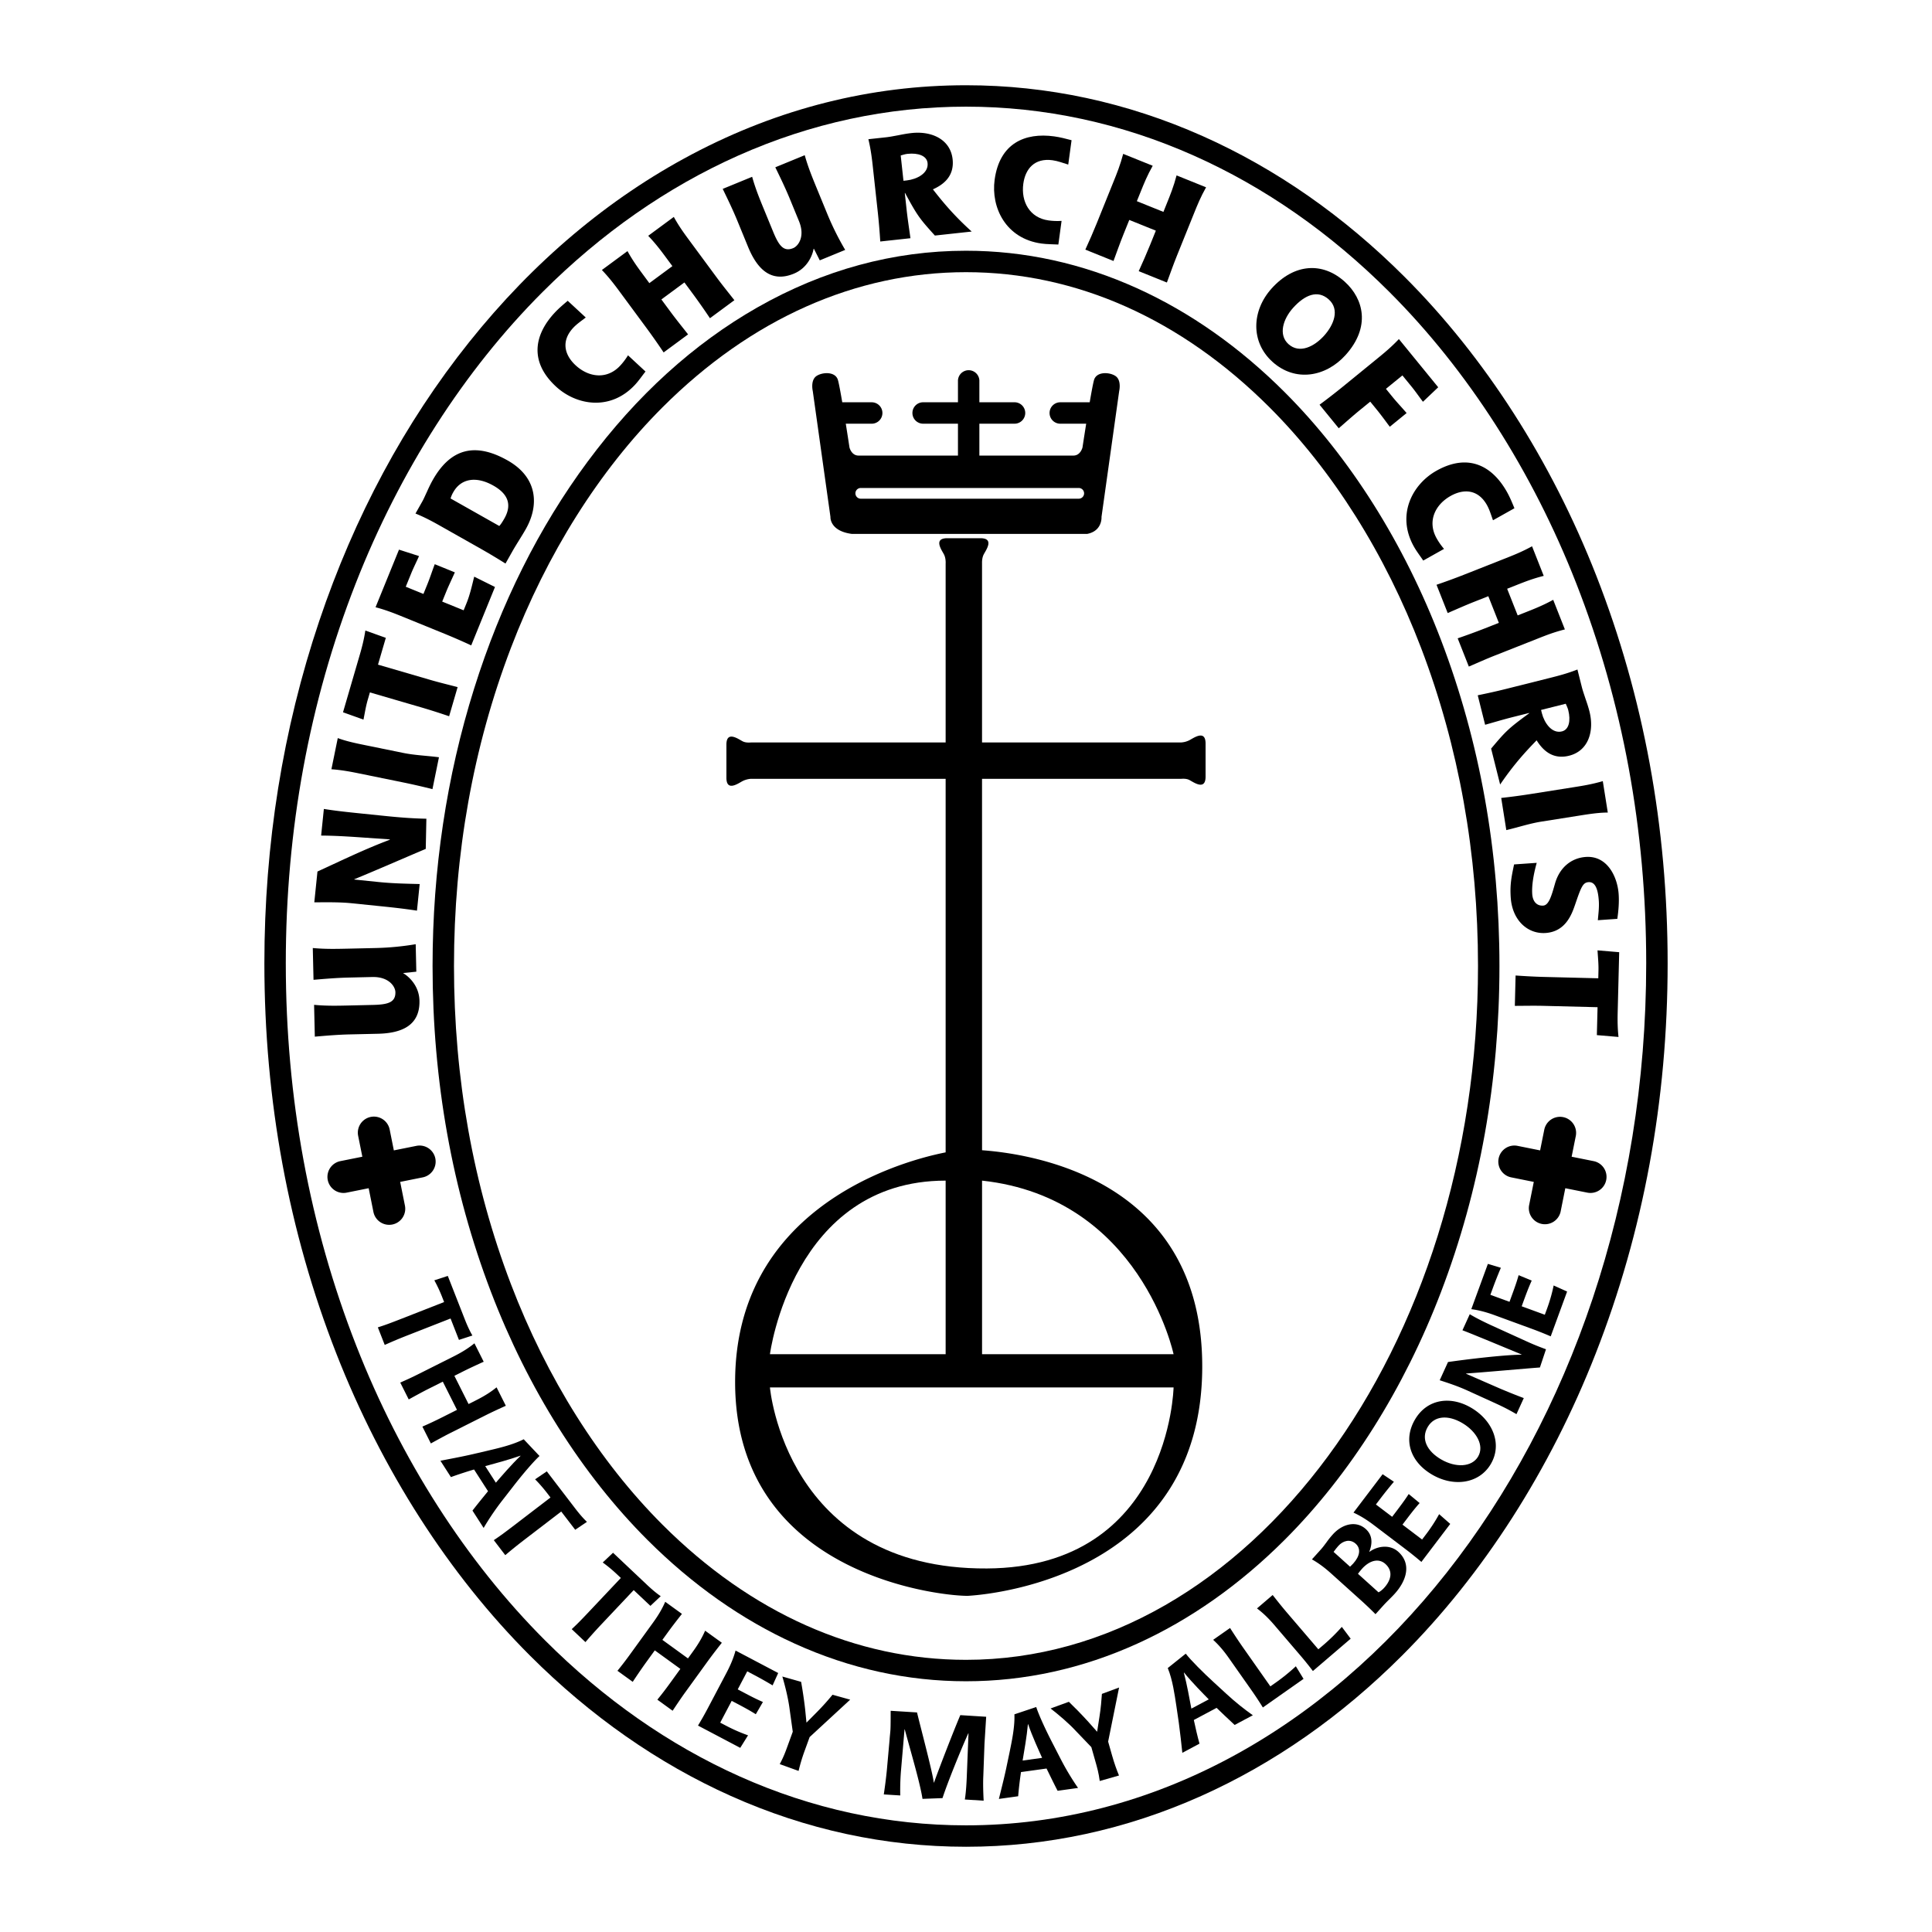 <svg xmlns="http://www.w3.org/2000/svg" width="2500" height="2500" viewBox="0 0 192.756 192.756"><g fill-rule="evenodd" clip-rule="evenodd"><path fill="#fff" d="M0 0h192.756v192.756H0V0z"/><path d="M96.378 184.252c8.052 0 15.946-1.705 23.462-5.068 7.252-3.246 13.996-7.959 20.045-14.01 8.082-8.082 14.76-18.496 19.311-30.117 4.768-12.17 7.184-25.273 7.184-38.945 0-13.595-2.393-26.602-7.111-38.658-4.502-11.5-11.117-21.815-19.133-29.83-6.066-6.066-12.844-10.792-20.143-14.044-7.557-3.368-15.502-5.075-23.614-5.075-9.489 0-18.684 2.315-27.331 6.882-8.345 4.408-15.83 10.718-22.247 18.755-6.411 8.03-11.441 17.39-14.951 27.819-3.631 10.793-5.473 22.283-5.473 34.15 0 13.672 2.417 26.775 7.183 38.945 4.551 11.621 11.229 22.035 19.31 30.117 6.051 6.051 12.795 10.764 20.046 14.01 7.516 3.364 15.41 5.069 23.462 5.069z"/><path d="M28.514 96.111c0-13.328 2.344-26.072 6.965-37.878 4.395-11.228 10.845-21.29 18.653-29.098 5.881-5.88 12.442-10.457 19.502-13.604 7.281-3.245 14.933-4.89 22.744-4.89 7.81 0 15.462 1.645 22.743 4.89 7.061 3.146 13.621 7.723 19.502 13.604 7.809 7.808 14.258 17.87 18.652 29.098 4.623 11.807 6.967 24.551 6.967 37.878 0 47.422-30.443 86.004-67.864 86.004-7.749 0-15.349-1.645-22.589-4.885-7.012-3.137-13.541-7.703-19.407-13.568-7.875-7.875-14.387-18.035-18.831-29.385-4.669-11.922-7.037-24.761-7.037-38.166z" fill="#fff"/><path d="M96.378 167.74c5.845 0 11.589-1.26 17.071-3.746 5.285-2.395 10.24-5.885 14.729-10.371 6.512-6.512 11.906-15.068 15.6-24.742 3.863-10.117 5.822-21.053 5.822-32.503s-1.959-22.385-5.822-32.502c-3.693-9.674-9.088-18.23-15.6-24.742-4.488-4.488-9.443-7.978-14.729-10.373-5.482-2.485-11.227-3.745-17.071-3.745-7.229 0-14.236 1.906-20.83 5.664-6.34 3.615-12.028 8.781-16.906 15.356-4.861 6.551-8.676 14.176-11.338 22.66-2.752 8.77-4.147 18.083-4.147 27.681 0 11.45 1.958 22.386 5.822 32.503 3.694 9.674 9.089 18.23 15.601 24.742 4.487 4.486 9.443 7.977 14.728 10.371 5.482 2.487 11.226 3.747 17.07 3.747z"/><path d="M45.294 96.378c0-11.188 1.912-21.867 5.681-31.739 3.588-9.396 8.814-17.693 15.115-23.993 8.826-8.826 19.299-13.491 30.288-13.491s21.462 4.666 30.288 13.491c6.301 6.3 11.527 14.597 15.115 23.993 3.77 9.873 5.68 20.551 5.68 31.739 0 38.171-22.916 69.224-51.083 69.224-10.988 0-21.462-4.664-30.288-13.49-6.301-6.301-11.527-14.598-15.115-23.994-3.769-9.872-5.681-20.552-5.681-31.74z" fill="#fff"/><path d="M108.482 53.265c1.523-.303 1.416-1.692 1.416-1.692l1.764-12.56s.215-.895-.227-1.376c-.439-.481-2.004-.695-2.285.281-.094.33-.256 1.205-.43 2.218h-2.936a1.068 1.068 0 1 0 0 2.137h2.586c-.207 1.295-.369 2.365-.369 2.365s-.188.815-.908.815h-9.381v-3.181h3.475a1.069 1.069 0 1 0 0-2.137h-3.475v-2.084a1.069 1.069 0 1 0-2.136 0v2.084h-3.475a1.068 1.068 0 0 0 0 2.137h3.475v3.181h-9.915c-.722 0-.909-.815-.909-.815s-.162-1.07-.368-2.365h2.586a1.068 1.068 0 0 0 0-2.137h-2.938c-.173-1.014-.335-1.889-.43-2.218-.28-.976-1.844-.762-2.284-.281-.441.481-.228 1.376-.228 1.376l1.764 12.56s-.106 1.39 2.111 1.692h23.517z"/><path d="M85.903 49.755h21.699a.535.535 0 1 0 0-1.069H85.903a.535.535 0 1 0 0 1.069z" fill="#fff"/><path d="M118.65 73.86a2.119 2.119 0 0 1-.842.217h-19.83V56.169c-.004-.156.006-.527.162-.842.205-.41 1.123-1.63-.328-1.63h-3.296c-1.452 0-.534 1.22-.33 1.63.157.314.167.686.164.842h-.003v17.908H74.946c-.156.003-.527.046-.842-.111-.41-.205-1.63-1.122-1.63.33v3.296c0 1.452 1.221.534 1.63.329.314-.157.686-.221.842-.217h19.401v37.268c-5.681 1.129-21.004 6.131-21.004 22.914 0 19.775 21.596 21.432 23.302 21.326 3.421-.215 23.195-2.619 23.302-22.715.1-18.527-16.357-21.328-21.967-21.738l-.002-37.055h19.83c.156-.004.529-.047.842.11.41.206 1.631 1.123 1.631-.33v-3.295c0-1.452-1.22-.534-1.631-.329z"/><path d="M94.347 117.791v17.316h-17.53s2.245-17.316 17.53-17.316zM97.98 117.791v17.316h19.107c.001 0-3.286-15.605-19.107-17.316zM117.088 138.422H76.817s1.55 18.182 21.646 18.064c18.277-.105 18.625-18.064 18.625-18.064z" fill="#fff"/><path d="M37.698 132.432c.74-.238 1.16-.391 2.386-.871l4.226-1.656-.206-.525a14.046 14.046 0 0 0-.771-1.643l1.344-.438 1.694 4.324c.249.635.505 1.191.762 1.621l-1.344.438-.836-2.135-4.226 1.656c-1.227.48-1.827.754-2.343.98l-.686-1.751zM39.934 137.939c.625-.273 1.108-.49 1.959-.918l3.425-1.721c.841-.424 1.465-.83 2.017-1.277l.924 1.838c-.546.248-1.308.592-2.148 1.014l-.777.391 1.415 2.816.777-.391c.84-.422 1.465-.828 2.017-1.277l.924 1.84c-.547.248-1.308.59-2.148 1.014l-3.425 1.721c-.578.291-1.371.729-1.907 1.023l-.845-1.68a36.495 36.495 0 0 0 1.959-.92l1.492-.75-1.415-2.814-1.492.75c-.578.289-1.371.729-1.907 1.023l-.845-1.682zM43.941 145.74c.968-.191 1.907-.361 2.971-.598l1.63-.379c1.14-.271 2.561-.584 3.708-1.168l1.577 1.67c-.639.592-1.737 1.885-2.637 3.051l-1.026 1.318a25.946 25.946 0 0 0-1.912 2.809l-1.113-1.73c.486-.635 1.249-1.559 1.551-1.934l-1.393-2.166c-.59.17-1.734.541-2.308.758l-1.048-1.631z"/><path d="M49.472 147.928c.522-.602 1.55-1.809 2.461-2.674l-.013-.02c-1.171.418-2.596.789-3.51 1.041l1.062 1.653z" fill="#fff"/><path d="M49.267 153.662c.645-.434 1.006-.697 2.052-1.496l3.603-2.76-.343-.449c-.243-.316-.72-.9-1.194-1.365l1.17-.793 2.824 3.688c.415.541.814 1.006 1.18 1.348l-1.17.791-1.395-1.82-3.603 2.76c-1.045.801-1.547 1.23-1.98 1.592l-1.144-1.496zM57.042 162.541c.566-.531.882-.848 1.786-1.807l3.115-3.301-.411-.387a14.28 14.28 0 0 0-1.397-1.156l1.028-.971 3.377 3.188c.496.469.965.863 1.38 1.143l-1.028.969-1.667-1.574-3.115 3.301c-.904.957-1.331 1.461-1.701 1.887l-1.367-1.292zM61.603 166.695a35.15 35.15 0 0 0 1.316-1.719l2.248-3.104c.552-.762.919-1.41 1.203-2.061l1.667 1.207c-.371.471-.889 1.127-1.441 1.889l-.51.703 2.552 1.85.51-.705c.552-.762.919-1.41 1.203-2.061l1.667 1.205c-.371.473-.889 1.129-1.441 1.891l-2.248 3.104c-.379.523-.881 1.277-1.221 1.787l-1.523-1.104c.428-.531.758-.947 1.316-1.719l.979-1.352-2.551-1.848-.979 1.352a62.85 62.85 0 0 0-1.222 1.787l-1.525-1.102zM69.64 172.162c.349-.586.617-1.043 1.061-1.887l1.787-3.389c.438-.834.711-1.527.899-2.211l4.254 2.242-.558 1.234a39.547 39.547 0 0 0-1.98-1.111l-.551-.291-.948 1.801.551.289c.645.342 1.269.67 1.962.969l-.71 1.221c-.56-.348-.991-.59-1.854-1.045l-.551-.289-1.146 2.174.552.289c.926.488 1.708.795 2.225.975l-.779 1.25-4.214-2.221zM77.795 176.006c.392-.734.552-1.176.825-1.928l.474-1.303-.309-2.215c-.135-1.074-.434-2.283-.73-3.293l1.872.531c.097.523.289 1.717.406 2.773l.129 1.297 1.066-1.076a24.78 24.78 0 0 0 1.533-1.707l1.761.49-4.045 3.734-.498 1.369a17.885 17.885 0 0 0-.604 2.008l-1.88-.68zM88.177 179.029c.083-.57.208-1.436.307-2.453l.271-3.023c.021-.34.064-.656.083-.961.026-.422.02-1.26.025-1.906l2.629.164c.278 1.195 1.548 5.939 1.671 6.996l.023.002c.472-1.326 1.92-5.076 2.624-6.729l2.581.162-.168 2.688-.117 3.209c-.037.787-.01 1.648.033 2.475l-1.877-.117c.134-.816.184-1.99.201-2.461l.164-4.137-.023-.002c-.779 1.73-2.089 4.971-2.571 6.461l-1.996.076c-.232-1.559-1.206-4.824-1.77-6.934h-.023l-.353 4.125a23.99 23.99 0 0 0-.072 2.469l-1.642-.104zM99.66 179.48c.234-.959.475-1.883.707-2.947l.344-1.639c.232-1.148.545-2.568.498-3.855l2.176-.729c.27.83.982 2.369 1.662 3.674l.764 1.486a25.856 25.856 0 0 0 1.746 2.914l-2.039.283c-.371-.709-.889-1.789-1.104-2.221l-2.549.354a38.294 38.294 0 0 0-.283 2.412l-1.922.268z"/><path d="M103.971 175.381c-.326-.727-.99-2.166-1.393-3.355l-.023.002c-.111 1.238-.375 2.688-.529 3.623l1.945-.27z" fill="#fff"/><path d="M109.721 177.691c-.111-.824-.24-1.277-.459-2.047l-.379-1.334-1.547-1.613c-.738-.793-1.689-1.598-2.52-2.242l1.826-.666c.387.367 1.24 1.225 1.953 2.012l.865.977.234-1.496c.133-.822.207-1.723.244-2.283l1.713-.635-1.092 5.396.398 1.402c.219.77.449 1.412.686 1.98l-1.922.549zM117.961 174.879c-.109-.982-.203-1.932-.352-3.01l-.242-1.656c-.178-1.158-.371-2.6-.859-3.791l1.793-1.436c.537.686 1.736 1.885 2.824 2.879l1.229 1.129c.895.83 1.834 1.568 2.643 2.137l-1.816.967c-.592-.537-1.449-1.373-1.801-1.705l-2.271 1.211c.121.602.398 1.773.566 2.361l-1.714.914z"/><path d="M120.596 169.545c-.557-.568-1.674-1.691-2.463-2.672l-.02.012c.32 1.201.572 2.652.75 3.584l1.733-.924z" fill="#fff"/><path d="M125.996 170.355a36.95 36.95 0 0 0-1.195-1.805l-2.205-3.135c-.541-.77-1.033-1.328-1.559-1.809l1.684-1.182c.326.504.777 1.207 1.318 1.977l2.705 3.848.645-.453a19.008 19.008 0 0 0 1.898-1.551l.768 1.256-4.059 2.854zM130.988 166.719a35.712 35.712 0 0 0-1.361-1.682l-2.492-2.912c-.613-.715-1.156-1.225-1.725-1.652l1.564-1.338c.371.471.887 1.129 1.5 1.844l3.057 3.572.6-.512a18.544 18.544 0 0 0 1.742-1.725l.885 1.178-3.77 3.227zM137.234 161.047a35.857 35.857 0 0 0-1.57-1.49l-2.848-2.564c-.699-.629-1.305-1.064-1.924-1.414l.898-.996c.234-.264.389-.488.561-.713.17-.242.357-.484.625-.781.953-1.059 2.334-1.398 3.285-.539.812.73.58 1.691.354 2.262l.016.016c.762-.564 2.008-.787 2.873-.01 1.346 1.213.826 2.879-.346 4.182-.363.402-.783.781-1.146 1.184l-.778.863z"/><path d="M137.535 158.867c.195-.094.418-.289.559-.445.771-.857.859-1.727.125-2.389-.672-.605-1.584-.35-2.338.49-.143.156-.266.33-.398.494l2.052 1.85zM134.695 156.311c.111-.105.213-.203.316-.316.676-.752.787-1.49.246-1.979-.568-.512-1.281-.281-1.721.207-.174.193-.33.4-.484.609l1.643 1.479z" fill="#fff"/><path d="M141.811 155.834a34.926 34.926 0 0 0-1.688-1.355l-3.053-2.318c-.748-.568-1.389-.951-2.033-1.248l2.908-3.83 1.125.752a40.749 40.749 0 0 0-1.418 1.771l-.377.496 1.621 1.23.377-.496c.439-.582.867-1.143 1.275-1.777l1.088.9c-.436.494-.744.881-1.334 1.658l-.377.496 1.957 1.486.377-.496a16.289 16.289 0 0 0 1.324-2.035l1.107.973-2.879 3.793zM142.871 147.117c-2.16-1.268-2.898-3.445-1.695-5.494 1.189-2.027 3.508-2.4 5.605-1.168 2.141 1.256 3.131 3.609 1.959 5.607-1.156 1.967-3.699 2.329-5.869 1.055z"/><path d="M147.473 145.318c.637-1.084-.154-2.502-1.584-3.342s-2.791-.725-3.445.391c-.697 1.186-.068 2.414 1.32 3.229 1.47.863 3.084.787 3.709-.278z" fill="#fff"/><path d="M151.299 141.09c-.678-.387-1.119-.639-2.264-1.158l-2.633-1.199c-1.027-.467-1.963-.764-2.762-1.025l.828-1.818c1.633-.238 5.492-.717 7.334-.73l-.012-.031-3.5-1.451c-.656-.26-1.586-.658-2.381-.955l.73-1.605c.645.398 1.588.854 2.283 1.17l3.393 1.543c.898.41 1.422.596 1.928.787l-.605 1.816c-1.135.078-5.607.484-7.367.602l.014.031 3.383 1.475c.781.33 1.566.648 2.361.945l-.73 1.603zM154.715 133.328a36.521 36.521 0 0 0-2.012-.799l-3.6-1.318c-.883-.322-1.605-.5-2.311-.596l1.654-4.516 1.297.389a41.911 41.911 0 0 0-.834 2.111l-.215.584 1.91.699.213-.586c.252-.684.494-1.346.697-2.072l1.305.539c-.27.604-.451 1.062-.787 1.979l-.213.586 2.307.844.215-.584c.359-.982.559-1.799.666-2.336l1.344.605-1.636 4.471zM40.243 97.076v.029c.498.291 1.572 1.205 1.607 2.734.057 2.467-1.759 3.244-4.139 3.299l-2.799.064c-1.211.027-2.364.127-3.502.225l-.073-3.174c1.23.117 2.297.092 3.509.064l2.366-.055c1.5-.035 2.26-.254 2.237-1.277-.012-.549-.642-1.545-2.301-1.508l-2.366.055c-1.212.029-2.365.127-3.502.225l-.073-3.173c1.229.116 2.297.091 3.509.064l2.798-.064a27.94 27.94 0 0 0 3.96-.38l.063 2.741-1.294.131zM41.601 90.856c-1.386-.214-2.677-.347-4.055-.487l-2.441-.25c-1.234-.126-2.499-.097-3.747-.094l.315-3.072c2.405-1.103 4.71-2.23 7.229-3.176l-.026-.032-3.096-.215c-1.268-.086-2.537-.158-3.74-.165l.272-2.656c1.27.203 2.447.323 3.71.453l2.44.25c1.364.14 2.688.246 4.078.272l-.062 3.011c-2.38 1.004-4.75 2.052-7.127 3.027l-.003.029 2.44.25c1.378.142 2.768.167 4.084.201l-.271 2.654zM43.146 78.733a64.402 64.402 0 0 0-2.785-.642l-4.468-.912c-.749-.153-1.711-.349-2.828-.43l.635-3.11c.862.323 1.852.525 2.771.713l3.76.767c1.16.237 2.359.275 3.564.433l-.649 3.181zM44.809 71.461a65.13 65.13 0 0 0-2.723-.869l-5.181-1.511-.21.72c-.198.679-.289 1.299-.431 1.994l-2.042-.731 1.673-5.734c.242-.831.424-1.56.556-2.423l2.042.73-.78 2.674 5.181 1.511c.929.271 1.799.479 2.763.73l-.848 2.909zM47.013 64.391a62.413 62.413 0 0 0-2.62-1.144l-4.223-1.719c-.709-.288-1.617-.658-2.701-.943l2.339-5.747 1.998.642c-.242.556-.54 1.136-.769 1.697l-.555 1.363 1.764.718.397-.976c.261-.642.479-1.332.733-1.992l2.005.816-.437.959c-.149.329-.299.657-.429.979l-.397.976 2.139.87.288-.708c.343-.842.543-1.757.766-2.648l2.073 1.031-2.371 5.826zM50.433 56.226a63.97 63.97 0 0 0-2.452-1.468l-3.969-2.243c-.666-.376-1.52-.859-2.559-1.28l.703-1.244c.121-.214.268-.562.448-.94.168-.386.371-.802.569-1.154 1.746-3.09 4.167-3.827 7.471-1.96 3.028 1.711 3.145 4.495 1.825 6.832-.426.753-.942 1.521-1.369 2.275l-.667 1.182z"/><path d="M49.815 52.479c.171-.185.339-.455.51-.756.887-1.57.118-2.585-1.1-3.273-1.759-.994-3.248-.675-3.993.644a2.728 2.728 0 0 0-.278.639l4.861 2.746z" fill="#fff"/><path d="M64.402 37.068c-.351.442-.66.903-1.042 1.316-2.462 2.655-5.865 2.059-7.896.176-2.698-2.502-2.136-5.188-.134-7.347.402-.434.857-.818 1.312-1.203l1.799 1.667c-.427.333-.885.636-1.258 1.038-1.226 1.323-.857 2.708.243 3.728 1.323 1.226 3.148 1.444 4.453.037.294-.318.547-.654.778-1.03l1.745 1.618zM66.21 35.162a64.82 64.82 0 0 0-1.639-2.342l-2.708-3.669c-.454-.615-1.037-1.404-1.813-2.213l2.555-1.885c.543.979 1.023 1.629 1.581 2.384l.6.812 2.299-1.697-.601-.812c-.454-.615-1.036-1.405-1.812-2.213l2.554-1.885c.544.98 1.024 1.63 1.581 2.385l2.708 3.669c.574.777 1.141 1.472 1.755 2.255l-2.438 1.799a64.384 64.384 0 0 0-1.638-2.341l-.909-1.23-2.299 1.697.909 1.23c.574.778 1.14 1.472 1.755 2.256l-2.44 1.8zM81.2 24.813l-.027.011c-.094.569-.562 1.9-1.976 2.481-2.283.938-3.66-.479-4.564-2.681l-1.063-2.59c-.46-1.121-.966-2.162-1.465-3.189l2.937-1.206c.333 1.189.738 2.177 1.199 3.298l.899 2.189c.57 1.389 1.047 2.019 1.996 1.63.507-.208 1.211-1.153.581-2.688l-.899-2.189c-.46-1.121-.966-2.162-1.466-3.189l2.937-1.206c.333 1.189.738 2.177 1.198 3.298l1.064 2.59a28.058 28.058 0 0 0 1.774 3.561l-2.536 1.042-.589-1.162zM87.824 24.095a62.322 62.322 0 0 0-.238-2.848l-.495-4.533c-.083-.761-.189-1.736-.453-2.825l1.765-.192c.416-.045.827-.134 1.254-.209.44-.091.868-.167 1.297-.214 2.009-.219 3.873.637 4.089 2.617.2 1.836-1.123 2.619-1.966 3.001.944 1.204 2.019 2.538 3.87 4.209l-3.672.4c-1.502-1.665-1.736-1.944-2.975-4.248l-.028.003.183 1.678c.105.961.245 1.846.381 2.833l-3.012.328z"/><path d="M90.139 18.036l.33-.036c.989-.108 2.188-.703 2.075-1.736-.078-.717-.925-1.031-2.016-.913-.243.027-.481.111-.664.16l.275 2.525z" fill="#fff"/><path d="M105.592 24.397c-.564-.033-1.119-.022-1.676-.098-3.59-.49-5.055-3.617-4.682-6.362.498-3.646 3.02-4.729 5.938-4.331.586.08 1.162.231 1.738.383l-.332 2.431c-.518-.158-1.027-.359-1.572-.433-1.787-.244-2.707.854-2.91 2.34-.244 1.788.627 3.407 2.527 3.666.43.059.85.073 1.291.045l-.322 2.359zM108.283 24.906c.414-.907.775-1.726 1.137-2.622l1.705-4.229c.287-.709.654-1.619.936-2.704l2.945 1.188c-.551.977-.852 1.726-1.203 2.596l-.379.937 2.65 1.069.377-.937c.287-.709.654-1.619.936-2.704l2.943 1.188c-.549.977-.852 1.726-1.203 2.596l-1.705 4.228c-.363.897-.656 1.743-1.002 2.676l-2.811-1.134c.412-.907.773-1.726 1.137-2.622l.572-1.419-2.65-1.069-.572 1.418c-.361.897-.656 1.743-1.002 2.677l-2.811-1.133zM126.873 28.777c2.252-2.497 5.084-2.663 7.291-.671 1.887 1.701 2.613 4.514.08 7.321-1.971 2.186-5.02 2.721-7.291.671-2.174-1.961-2.099-5.081-.08-7.321z"/><path d="M128.549 34.331c1.104.996 2.576.246 3.553-.836.967-1.072 1.594-2.606.469-3.62-1.094-.986-2.375-.471-3.555.836-1.006 1.114-1.496 2.692-.467 3.62z" fill="#fff"/><path d="M131.652 40.379a63.857 63.857 0 0 0 2.26-1.75l3.533-2.882c.594-.483 1.354-1.104 2.123-1.918l3.922 4.809-1.521 1.446c-.371-.479-.736-1.019-1.119-1.488l-.932-1.141-1.643 1.34.664.817c.447.547.939 1.059 1.398 1.598l-1.678 1.368c-.416-.555-.848-1.152-1.285-1.689l-.666-.816-.973.793c-.75.611-1.416 1.21-2.168 1.862l-1.915-2.349zM141.996 55.928c-.312-.469-.656-.905-.932-1.396-1.771-3.159-.16-6.214 2.256-7.569 3.209-1.8 5.594-.44 7.033 2.126.289.516.516 1.067.742 1.619l-2.139 1.2c-.186-.508-.334-1.037-.602-1.516-.883-1.573-2.314-1.647-3.623-.913-1.574.883-2.34 2.554-1.4 4.228.211.377.453.721.74 1.056l-2.075 1.165zM143.322 58.343a63.911 63.911 0 0 0 2.684-.982l4.242-1.675c.711-.281 1.623-.641 2.604-1.184l1.166 2.953c-1.086.274-1.838.57-2.711.915l-.939.371 1.051 2.658.939-.371c.711-.281 1.623-.642 2.604-1.184l1.166 2.953c-1.086.274-1.838.571-2.709.915l-4.242 1.676c-.898.354-1.715.724-2.631 1.116l-1.113-2.818a65.351 65.351 0 0 0 2.684-.982l1.424-.562-1.051-2.658-1.422.562c-.898.355-1.717.725-2.631 1.117l-1.115-2.82zM147.434 69.369c.975-.201 1.85-.391 2.787-.626l4.424-1.11c.742-.187 1.693-.425 2.736-.836l.432 1.722c.102.406.246.801.379 1.214.15.423.285.836.391 1.256.492 1.959-.102 3.924-2.033 4.409-1.791.45-2.748-.753-3.242-1.537-1.062 1.1-2.236 2.348-3.639 4.411l-.9-3.583c1.443-1.716 1.689-1.986 3.801-3.528l-.006-.028-1.639.411c-.938.236-1.795.496-2.754.766l-.737-2.941z"/><path d="M153.752 70.832l.08.322c.242.966.996 2.071 2.004 1.818.699-.175.895-1.058.629-2.122-.061-.238-.176-.462-.25-.637l-2.463.619z" fill="#fff"/><path d="M149.777 79.611a62.89 62.89 0 0 0 2.832-.375l4.504-.713c.756-.12 1.725-.273 2.799-.589l.498 3.135c-.922 0-1.918.158-2.846.305l-3.791.6c-1.168.186-2.305.569-3.488.845l-.508-3.208zM159.416 91.81c.057-.64.143-1.297.096-1.945-.078-1.137-.348-1.899-1.025-1.853-.576.04-.746.515-1.346 2.264-.338.978-.957 2.67-2.93 2.808-1.814.126-3.33-1.287-3.484-3.519-.096-1.353.094-2.162.332-3.321l2.26-.158c-.359 1.284-.502 2.35-.447 3.127.051.72.443 1.184 1.092 1.139.576-.041.84-1.014 1.178-2.194.453-1.608 1.631-2.558 3.07-2.659 2.158-.15 3.162 1.993 3.281 3.706.057.821-.016 1.65-.133 2.468l-1.944.137zM151.211 97.326c.994.068 1.889.119 2.854.143l5.396.135.018-.75c.018-.707-.053-1.329-.094-2.037l2.162.183-.15 5.973c-.021.865-.012 1.615.082 2.484l-2.16-.184.07-2.785-5.396-.135c-.965-.023-1.861-.002-2.857.002l.075-3.029zM43.432 115.574a1.603 1.603 0 0 0-1.892-1.25l-2.246.451-.418-2.088a1.603 1.603 0 0 0-3.142.641l.417 2.078-2.2.441a1.602 1.602 0 1 0 .642 3.141l2.189-.439.475 2.369a1.603 1.603 0 1 0 3.142-.641l-.473-2.359 2.255-.453a1.603 1.603 0 0 0 1.251-1.891zM149.52 115.574a1.603 1.603 0 0 1 1.891-1.25l2.246.451.42-2.088a1.604 1.604 0 0 1 3.143.641l-.418 2.078 2.199.441a1.602 1.602 0 0 1 1.25 1.891 1.602 1.602 0 0 1-1.891 1.25l-2.189-.439-.475 2.369a1.605 1.605 0 0 1-3.143-.641l.473-2.359-2.256-.453a1.603 1.603 0 0 1-1.25-1.891z"/></g></svg>